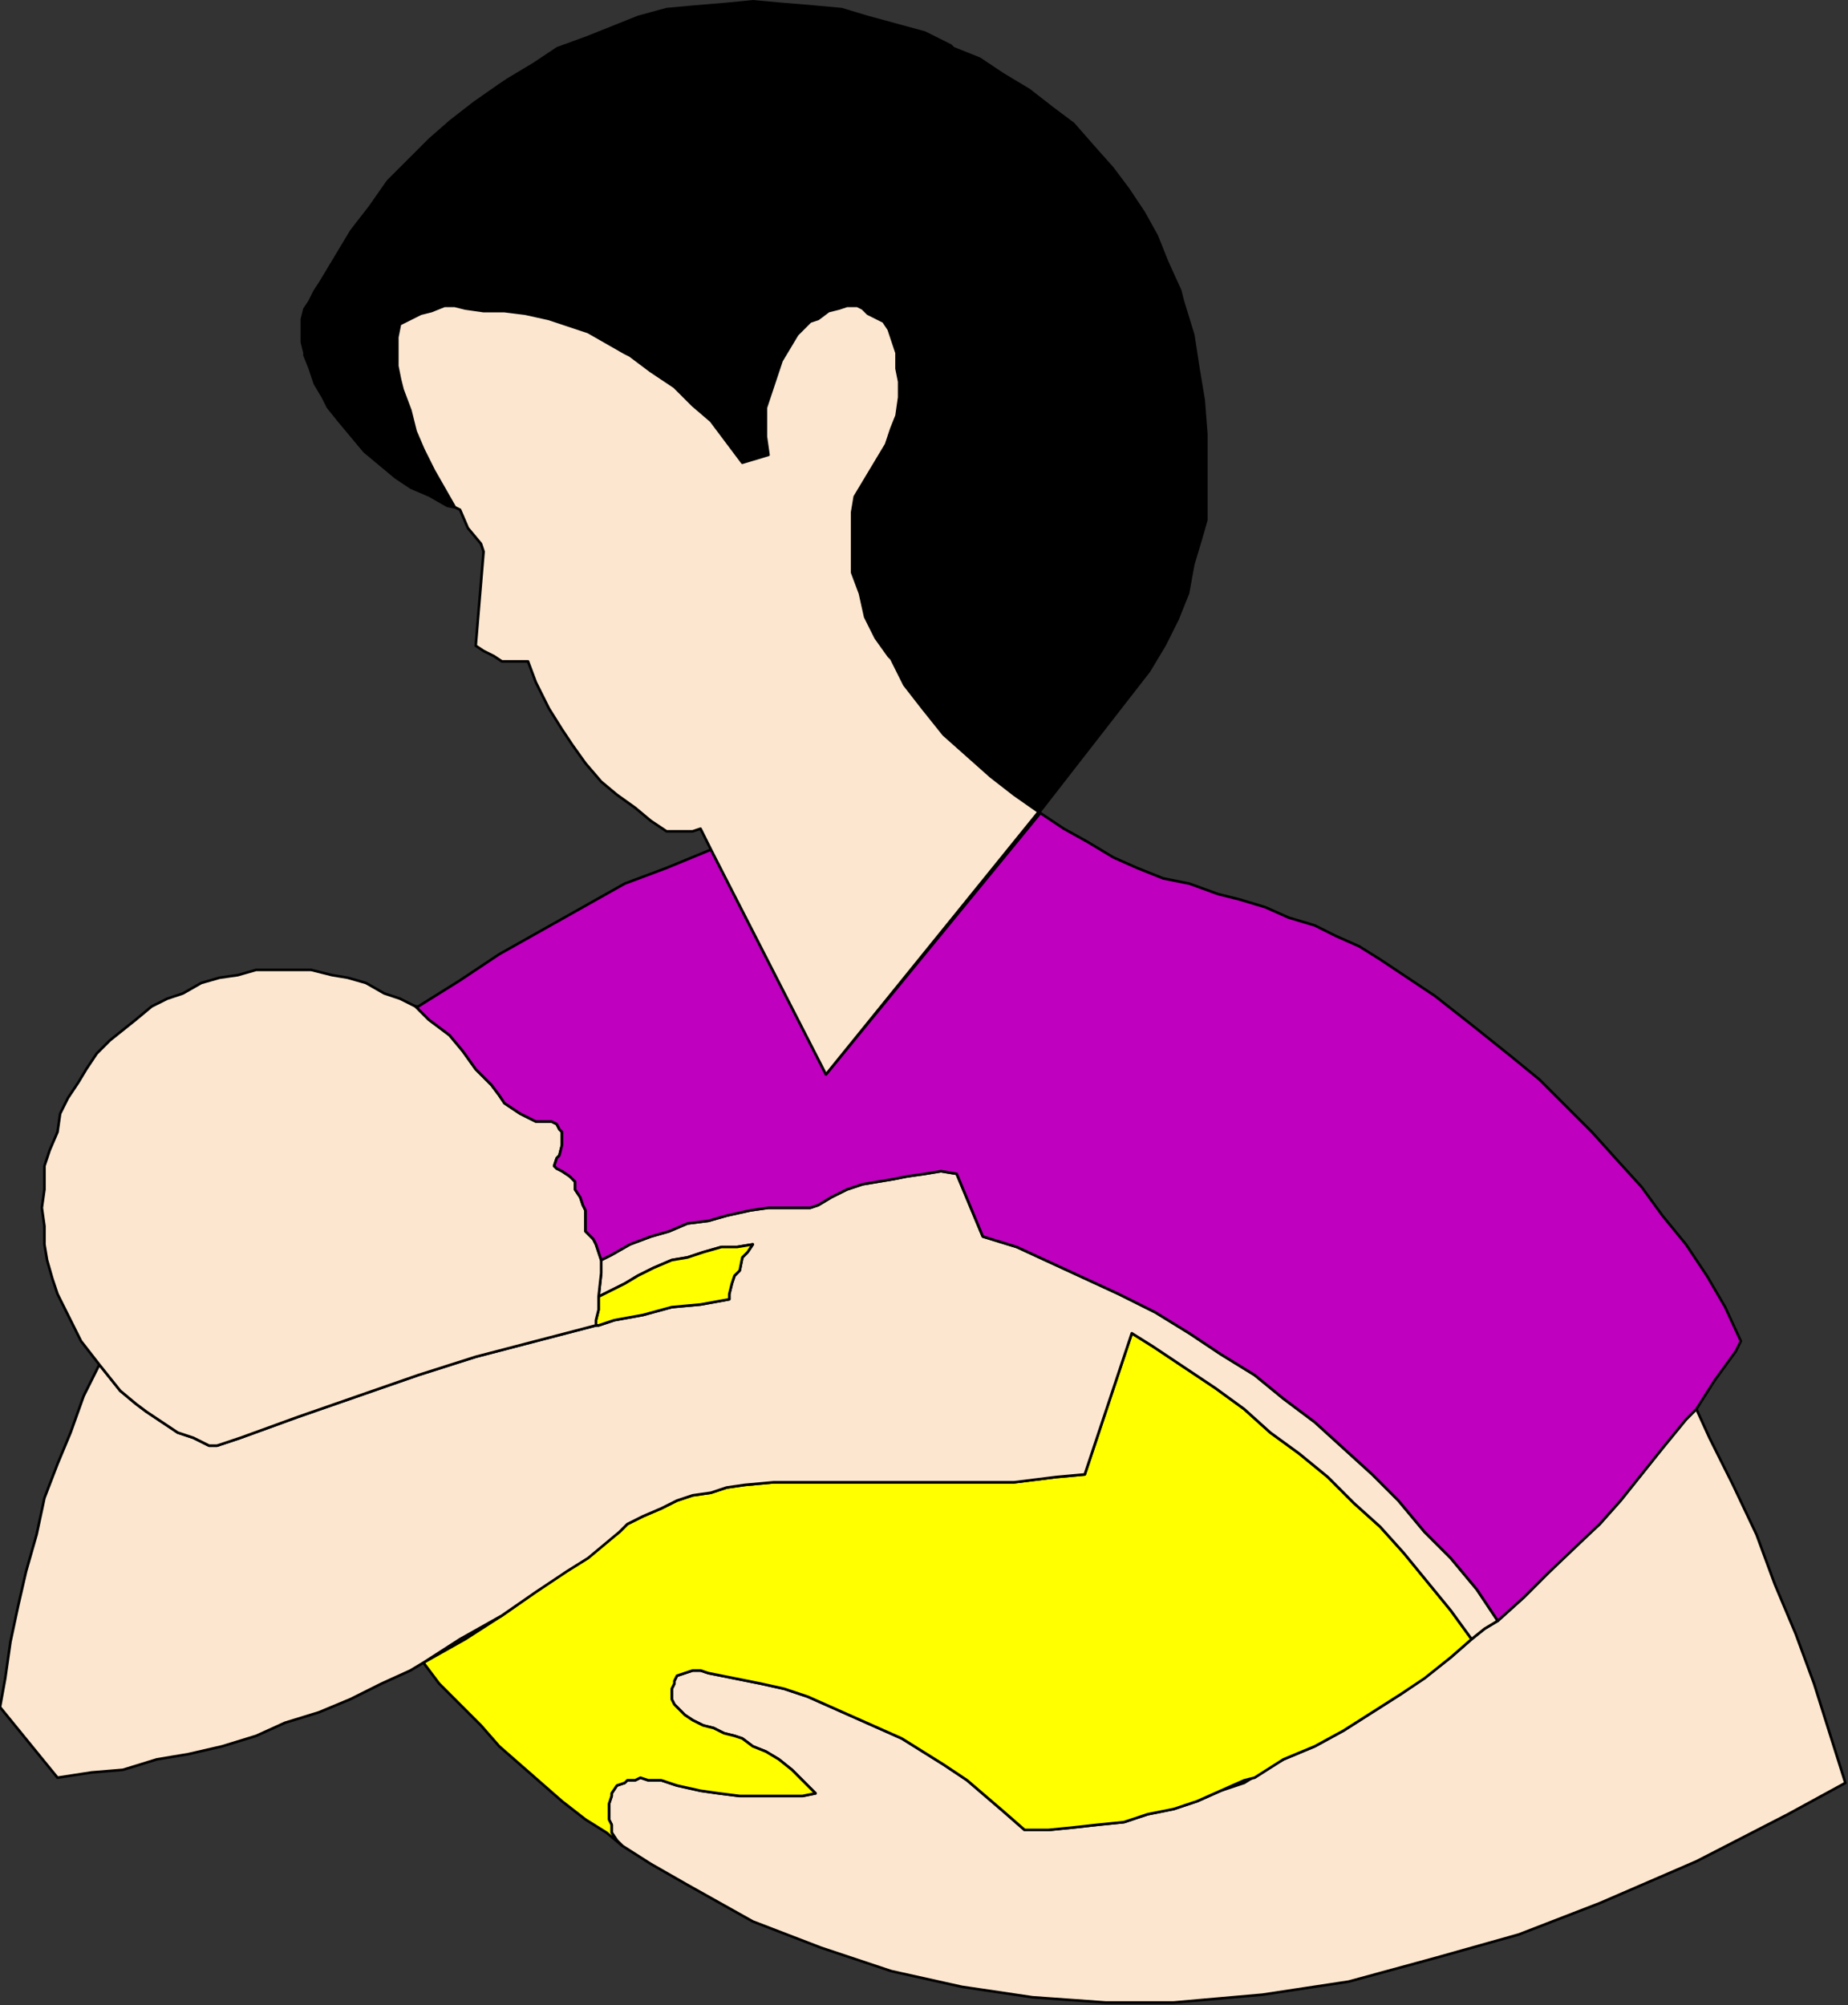 <?xml version="1.0" encoding="UTF-8" standalone="no"?>
<svg
   xmlns:dc="http://purl.org/dc/elements/1.1/"
   xmlns:cc="http://creativecommons.org/ns#"
   xmlns:rdf="http://www.w3.org/1999/02/22-rdf-syntax-ns#"
   xmlns:svg="http://www.w3.org/2000/svg"
   xmlns="http://www.w3.org/2000/svg"
   xmlns:sodipodi="http://sodipodi.sourceforge.net/DTD/sodipodi-0.dtd"
   xmlns:inkscape="http://www.inkscape.org/namespaces/inkscape"
   version="1.0"
   width="187.06mm"
   height="202.935mm"
   id="svg23"
   sodipodi:docname="BABY004.WMF">
  <rect width="100%" height="100%" fill="#333333" stroke="none"/>
  <sodipodi:namedview
     pagecolor="#ffffff"
     bordercolor="#666666"
     borderopacity="1"
     objecttolerance="10"
     gridtolerance="10"
     guidetolerance="10"
     inkscape:pageopacity="0"
     inkscape:pageshadow="2"
     inkscape:window-width="640"
     inkscape:window-height="480"
     id="namedview25" />
  <defs
     id="defs3">
    <pattern
       id="WMFhbasepattern"
       patternUnits="userSpaceOnUse"
       width="6"
       height="6"
       x="0"
       y="0" />
  </defs>
  <path
     style="fill:none;stroke:none;"
     d="  M -1,770   L -1,770   L -1,770   L -1,770   z "
     id="path5" />
  <path
     style="fill:#fce6cf;fill-rule:evenodd;fill-opacity:1;stroke:#000000;stroke-width:1px;stroke-linecap:round;stroke-linejoin:round;stroke-miterlimit:4;stroke-dasharray:none;stroke-opacity:1;"
     d="  M 449,766   L 483,763   L 516,758   L 549,749   L 581,740   L 612,728   L 649,712   L 684,694   L 706,682   L 700,663   L 694,644   L 687,625   L 679,606   L 672,587   L 663,568   L 654,550   L 649,539   L 645,543   L 636,554   L 628,564   L 620,574   L 612,583   L 602,592   L 592,602   L 583,611   L 573,620   L 568,623   L 563,627   L 555,634   L 546,641   L 536,648   L 525,655   L 514,662   L 503,668   L 491,673   L 484,677   L 476,682   L 467,685   L 458,689   L 449,692   L 439,694   L 430,697   L 420,698   L 411,699   L 401,700   L 392,700   L 384,693   L 377,687   L 370,681   L 361,675   L 353,670   L 345,665   L 336,661   L 327,657   L 318,653   L 309,649   L 300,646   L 291,644   L 281,642   L 271,640   L 268,639   L 265,639   L 262,640   L 259,641   L 258,643   L 258,644   L 257,646   L 257,650   L 258,652   L 262,656   L 265,658   L 269,660   L 273,661   L 277,663   L 281,664   L 284,665   L 288,668   L 293,670   L 298,673   L 303,677   L 312,686   L 307,687   L 298,687   L 283,687   L 275,686   L 268,685   L 259,683   L 253,681   L 248,681   L 245,680   L 243,681   L 240,681   L 239,682   L 236,683   L 234,686   L 234,687   L 233,690   L 233,696   L 234,698   L 234,701   L 236,704   L 238,706   L 249,713   L 263,721   L 288,735   L 314,745   L 341,754   L 368,760   L 395,764   L 423,766   L 449,766  z "
     id="path7" />
  <path
     style="fill:#ffff00;fill-rule:evenodd;fill-opacity:1;stroke:#000000;stroke-width:1px;stroke-linecap:round;stroke-linejoin:round;stroke-miterlimit:4;stroke-dasharray:none;stroke-opacity:1;"
     d="  M 223,596   L 209,606   L 192,618   L 178,627   L 162,636   L 168,644   L 176,652   L 184,660   L 191,668   L 199,675   L 207,682   L 215,689   L 224,696   L 232,701   L 238,706   L 236,704   L 234,701   L 234,698   L 233,696   L 233,690   L 234,687   L 234,686   L 236,683   L 239,682   L 240,681   L 243,681   L 245,680   L 248,681   L 253,681   L 259,683   L 268,685   L 275,686   L 283,687   L 298,687   L 307,687   L 312,686   L 303,677   L 298,673   L 293,670   L 288,668   L 284,665   L 281,664   L 277,663   L 273,661   L 269,660   L 265,658   L 262,656   L 258,652   L 257,650   L 257,646   L 258,644   L 258,643   L 259,641   L 262,640   L 265,639   L 268,639   L 271,640   L 281,642   L 291,644   L 300,646   L 309,649   L 318,653   L 327,657   L 336,661   L 345,665   L 353,670   L 361,675   L 370,681   L 377,687   L 384,693   L 392,700   L 401,700   L 411,699   L 420,698   L 430,697   L 439,694   L 449,692   L 458,689   L 467,685   L 476,681   L 480,680   L 491,673   L 503,668   L 514,662   L 525,655   L 536,648   L 545,642   L 555,634   L 563,627   L 555,616   L 546,605   L 537,594   L 528,584   L 518,575   L 508,565   L 497,556   L 486,548   L 476,539   L 465,531   L 453,523   L 441,515   L 433,510   L 415,564   L 404,565   L 388,567   L 373,567   L 342,567   L 327,567   L 306,567   L 296,567   L 285,568   L 278,569   L 272,571   L 265,572   L 259,574   L 253,577   L 246,580   L 240,583   L 237,586   L 223,596  z "
     id="path9" />
  <path
     style="fill:#fce6cf;fill-rule:evenodd;fill-opacity:1;stroke:#000000;stroke-width:1px;stroke-linecap:round;stroke-linejoin:round;stroke-miterlimit:4;stroke-dasharray:none;stroke-opacity:1;"
     d="  M 46,532   L 52,537   L 56,540   L 62,544   L 68,548   L 74,550   L 80,553   L 83,553   L 92,550   L 114,542   L 137,534   L 160,526   L 182,519   L 205,513   L 228,507   L 229,507   L 235,505   L 246,503   L 257,500   L 268,499   L 279,497   L 279,495   L 280,491   L 281,488   L 283,486   L 284,481   L 286,479   L 288,476   L 282,477   L 276,477   L 269,479   L 263,481   L 257,482   L 250,485   L 244,488   L 239,491   L 233,494   L 229,496   L 230,487   L 230,482   L 234,480   L 241,476   L 249,473   L 256,471   L 263,468   L 271,467   L 278,465   L 287,463   L 294,462   L 310,462   L 313,461   L 318,458   L 324,455   L 330,453   L 336,452   L 342,451   L 347,450   L 354,449   L 360,448   L 366,449   L 376,473   L 389,477   L 402,483   L 415,489   L 428,495   L 442,502   L 455,510   L 467,518   L 480,526   L 491,535   L 503,544   L 514,554   L 525,564   L 535,574   L 545,586   L 555,596   L 565,608   L 573,620   L 568,623   L 563,627   L 555,616   L 546,605   L 537,594   L 528,584   L 518,575   L 508,565   L 497,556   L 486,548   L 476,539   L 465,531   L 453,523   L 441,515   L 433,510   L 415,564   L 404,565   L 388,567   L 373,567   L 342,567   L 327,567   L 306,567   L 296,567   L 285,568   L 278,569   L 272,571   L 265,572   L 259,574   L 253,577   L 246,580   L 240,583   L 237,586   L 225,596   L 217,601   L 205,609   L 192,618   L 176,627   L 162,636   L 157,639   L 146,644   L 134,650   L 122,655   L 109,659   L 98,664   L 85,668   L 72,671   L 60,673   L 47,677   L 35,678   L 22,680   L 0,653   L 2,642   L 4,628   L 7,614   L 10,601   L 14,587   L 17,573   L 22,560   L 27,548   L 32,534   L 38,522   L 46,532  z "
     id="path11" />
  <path
     style="fill:#ffff00;fill-rule:evenodd;fill-opacity:1;stroke:#000000;stroke-width:1px;stroke-linecap:round;stroke-linejoin:round;stroke-miterlimit:4;stroke-dasharray:none;stroke-opacity:1;"
     d="  M 228,507   L 228,505   L 229,501   L 229,496   L 233,494   L 239,491   L 244,488   L 250,485   L 257,482   L 263,481   L 269,479   L 276,477   L 282,477   L 288,476   L 286,479   L 284,481   L 283,486   L 281,488   L 280,491   L 279,495   L 279,497   L 268,499   L 257,500   L 246,503   L 235,505   L 229,507   L 228,507  z "
     id="path13" />
  <path
     style="fill:#fce6cf;fill-rule:evenodd;fill-opacity:1;stroke:#000000;stroke-width:1px;stroke-linecap:round;stroke-linejoin:round;stroke-miterlimit:4;stroke-dasharray:none;stroke-opacity:1;"
     d="  M 205,513   L 182,519   L 160,526   L 137,534   L 114,542   L 92,550   L 83,553   L 80,553   L 74,550   L 68,548   L 62,544   L 56,540   L 52,537   L 46,532   L 38,522   L 31,513   L 28,507   L 25,501   L 22,495   L 20,489   L 18,482   L 17,476   L 17,469   L 16,462   L 17,455   L 17,448   L 17,446   L 19,440   L 22,433   L 23,426   L 26,420   L 30,414   L 33,409   L 37,403   L 42,398   L 47,394   L 52,390   L 58,385   L 64,382   L 70,380   L 70,380   L 77,376   L 84,374   L 91,373   L 98,371   L 119,371   L 127,373   L 133,374   L 140,376   L 147,380   L 153,382   L 159,385   L 164,390   L 172,396   L 177,402   L 182,409   L 188,415   L 191,419   L 193,422   L 196,424   L 199,426   L 203,428   L 205,429   L 206,429   L 210,429   L 211,429   L 213,430   L 214,432   L 215,433   L 215,434   L 215,437   L 215,438   L 214,442   L 213,443   L 212,446   L 213,447   L 215,448   L 218,450   L 220,452   L 220,455   L 222,458   L 223,461   L 224,463   L 224,471   L 225,472   L 227,474   L 228,476   L 229,479   L 230,482   L 230,487   L 229,496   L 229,501   L 228,505   L 228,507   L 205,513  z "
     id="path15" />
  <path
     style="fill:#bf00bf;fill-rule:evenodd;fill-opacity:1;stroke:#000000;stroke-width:1px;stroke-linecap:round;stroke-linejoin:round;stroke-miterlimit:4;stroke-dasharray:none;stroke-opacity:1;"
     d="  M 230,482   L 234,480   L 241,476   L 249,473   L 256,471   L 263,468   L 271,467   L 278,465   L 287,463   L 294,462   L 310,462   L 313,461   L 318,458   L 324,455   L 330,453   L 336,452   L 342,451   L 347,450   L 354,449   L 360,448   L 366,449   L 376,473   L 389,477   L 402,483   L 415,489   L 428,495   L 442,502   L 455,510   L 467,518   L 480,526   L 491,535   L 503,544   L 514,554   L 525,564   L 535,574   L 545,586   L 555,596   L 565,608   L 573,620   L 583,611   L 592,602   L 612,583   L 620,574   L 628,564   L 636,554   L 645,543   L 649,539   L 656,528   L 664,517   L 666,513   L 660,500   L 653,488   L 645,476   L 636,465   L 628,454   L 618,443   L 609,433   L 589,413   L 578,404   L 563,392   L 549,381   L 537,373   L 528,367   L 520,362   L 511,358   L 503,354   L 493,351   L 484,347   L 474,344   L 466,342   L 455,338   L 445,336   L 435,332   L 426,328   L 416,322   L 407,317   L 398,311   L 316,411   L 272,325   L 255,332   L 239,338   L 223,347   L 207,356   L 191,365   L 176,375   L 160,385   L 159,385   L 164,390   L 172,396   L 177,402   L 182,409   L 188,415   L 191,419   L 193,422   L 196,424   L 199,426   L 203,428   L 205,429   L 206,429   L 210,429   L 211,429   L 213,430   L 214,432   L 215,433   L 215,434   L 215,437   L 215,438   L 214,442   L 213,443   L 212,446   L 213,447   L 215,448   L 218,450   L 220,452   L 220,455   L 222,458   L 223,461   L 224,463   L 224,471   L 225,472   L 227,474   L 228,476   L 229,479   L 230,482  z "
     id="path17" />
  <path
     style="fill:#fce6cf;fill-rule:evenodd;fill-opacity:1;stroke:#000000;stroke-width:1px;stroke-linecap:round;stroke-linejoin:round;stroke-miterlimit:4;stroke-dasharray:none;stroke-opacity:1;"
     d="  M 336,175   L 333,180   L 330,185   L 327,190   L 326,196   L 326,211   L 326,219   L 329,227   L 331,236   L 335,244   L 340,251   L 341,252   L 346,262   L 353,271   L 361,281   L 370,289   L 379,297   L 388,304   L 398,311   L 397,311   L 316,411   L 272,325   L 268,317   L 265,318   L 262,318   L 259,318   L 255,318   L 249,314   L 243,309   L 236,304   L 230,299   L 224,292   L 219,285   L 215,279   L 210,271   L 205,261   L 202,253   L 192,253   L 189,251   L 185,249   L 182,247   L 185,211   L 184,208   L 179,202   L 176,195   L 174,194   L 170,187   L 166,180   L 162,172   L 159,165   L 157,157   L 154,149   L 153,145   L 152,140   L 152,134   L 152,129   L 153,124   L 157,122   L 161,120   L 165,119   L 170,117   L 174,117   L 178,118   L 185,119   L 193,119   L 201,120   L 210,122   L 216,124   L 225,127   L 232,131   L 239,135   L 241,136   L 249,142   L 258,148   L 265,155   L 272,161   L 278,169   L 284,177   L 294,174   L 293,167   L 293,156   L 295,150   L 297,144   L 299,138   L 302,133   L 305,128   L 307,126   L 310,123   L 313,122   L 317,119   L 321,118   L 324,117   L 328,117   L 330,118   L 332,120   L 336,122   L 338,123   L 340,126   L 341,129   L 342,132   L 343,135   L 343,141   L 344,146   L 344,152   L 343,159   L 341,164   L 339,170   L 336,175  z "
     id="path19" />
  <path
     style="fill:#000000;fill-rule:evenodd;fill-opacity:1;stroke:none;"
     d="  M 176,195   L 174,194   L 170,187   L 166,180   L 162,172   L 159,165   L 157,157   L 154,149   L 153,145   L 152,140   L 152,134   L 152,129   L 153,124   L 157,122   L 161,120   L 165,119   L 170,117   L 174,117   L 178,118   L 185,119   L 193,119   L 201,120   L 210,122   L 216,124   L 225,127   L 232,131   L 239,135   L 241,136   L 249,142   L 258,148   L 265,155   L 272,161   L 278,169   L 284,177   L 294,174   L 293,167   L 293,156   L 295,150   L 297,144   L 299,138   L 302,133   L 305,128   L 307,126   L 310,123   L 313,122   L 317,119   L 321,118   L 324,117   L 328,117   L 330,118   L 332,120   L 336,122   L 338,123   L 340,126   L 341,129   L 342,132   L 343,135   L 343,141   L 344,146   L 344,152   L 343,159   L 341,164   L 339,170   L 336,175   L 333,180   L 330,185   L 327,190   L 326,196   L 326,211   L 326,219   L 329,227   L 331,236   L 335,244   L 340,251   L 341,252   L 346,262   L 353,271   L 361,281   L 370,289   L 379,297   L 388,304   L 398,311   L 440,257   L 446,247   L 451,237   L 455,227   L 457,216   L 460,206   L 462,199   L 462,192   L 462,180   L 462,166   L 461,153   L 459,141   L 457,128   L 453,115   L 452,111   L 447,100   L 443,90   L 438,81   L 432,72   L 426,64   L 418,55   L 411,47   L 403,41   L 394,34   L 384,28   L 375,22   L 365,18   L 364,17   L 354,12   L 343,9   L 332,6   L 322,3   L 311,2   L 299,1   L 288,0   L 278,1   L 266,2   L 255,3   L 244,6   L 234,10   L 224,14   L 213,18   L 204,24   L 194,30   L 191,32   L 181,39   L 172,46   L 164,53   L 156,61   L 148,69   L 141,79   L 134,88   L 128,98   L 125,103   L 122,108   L 120,111   L 118,115   L 116,118   L 115,122   L 115,131   L 116,135   L 116,136   L 118,141   L 120,147   L 123,152   L 125,156   L 129,161   L 134,167   L 139,173   L 145,178   L 151,183   L 157,187   L 164,190   L 171,194   L 176,195  z "
     id="path21" />
</svg>
